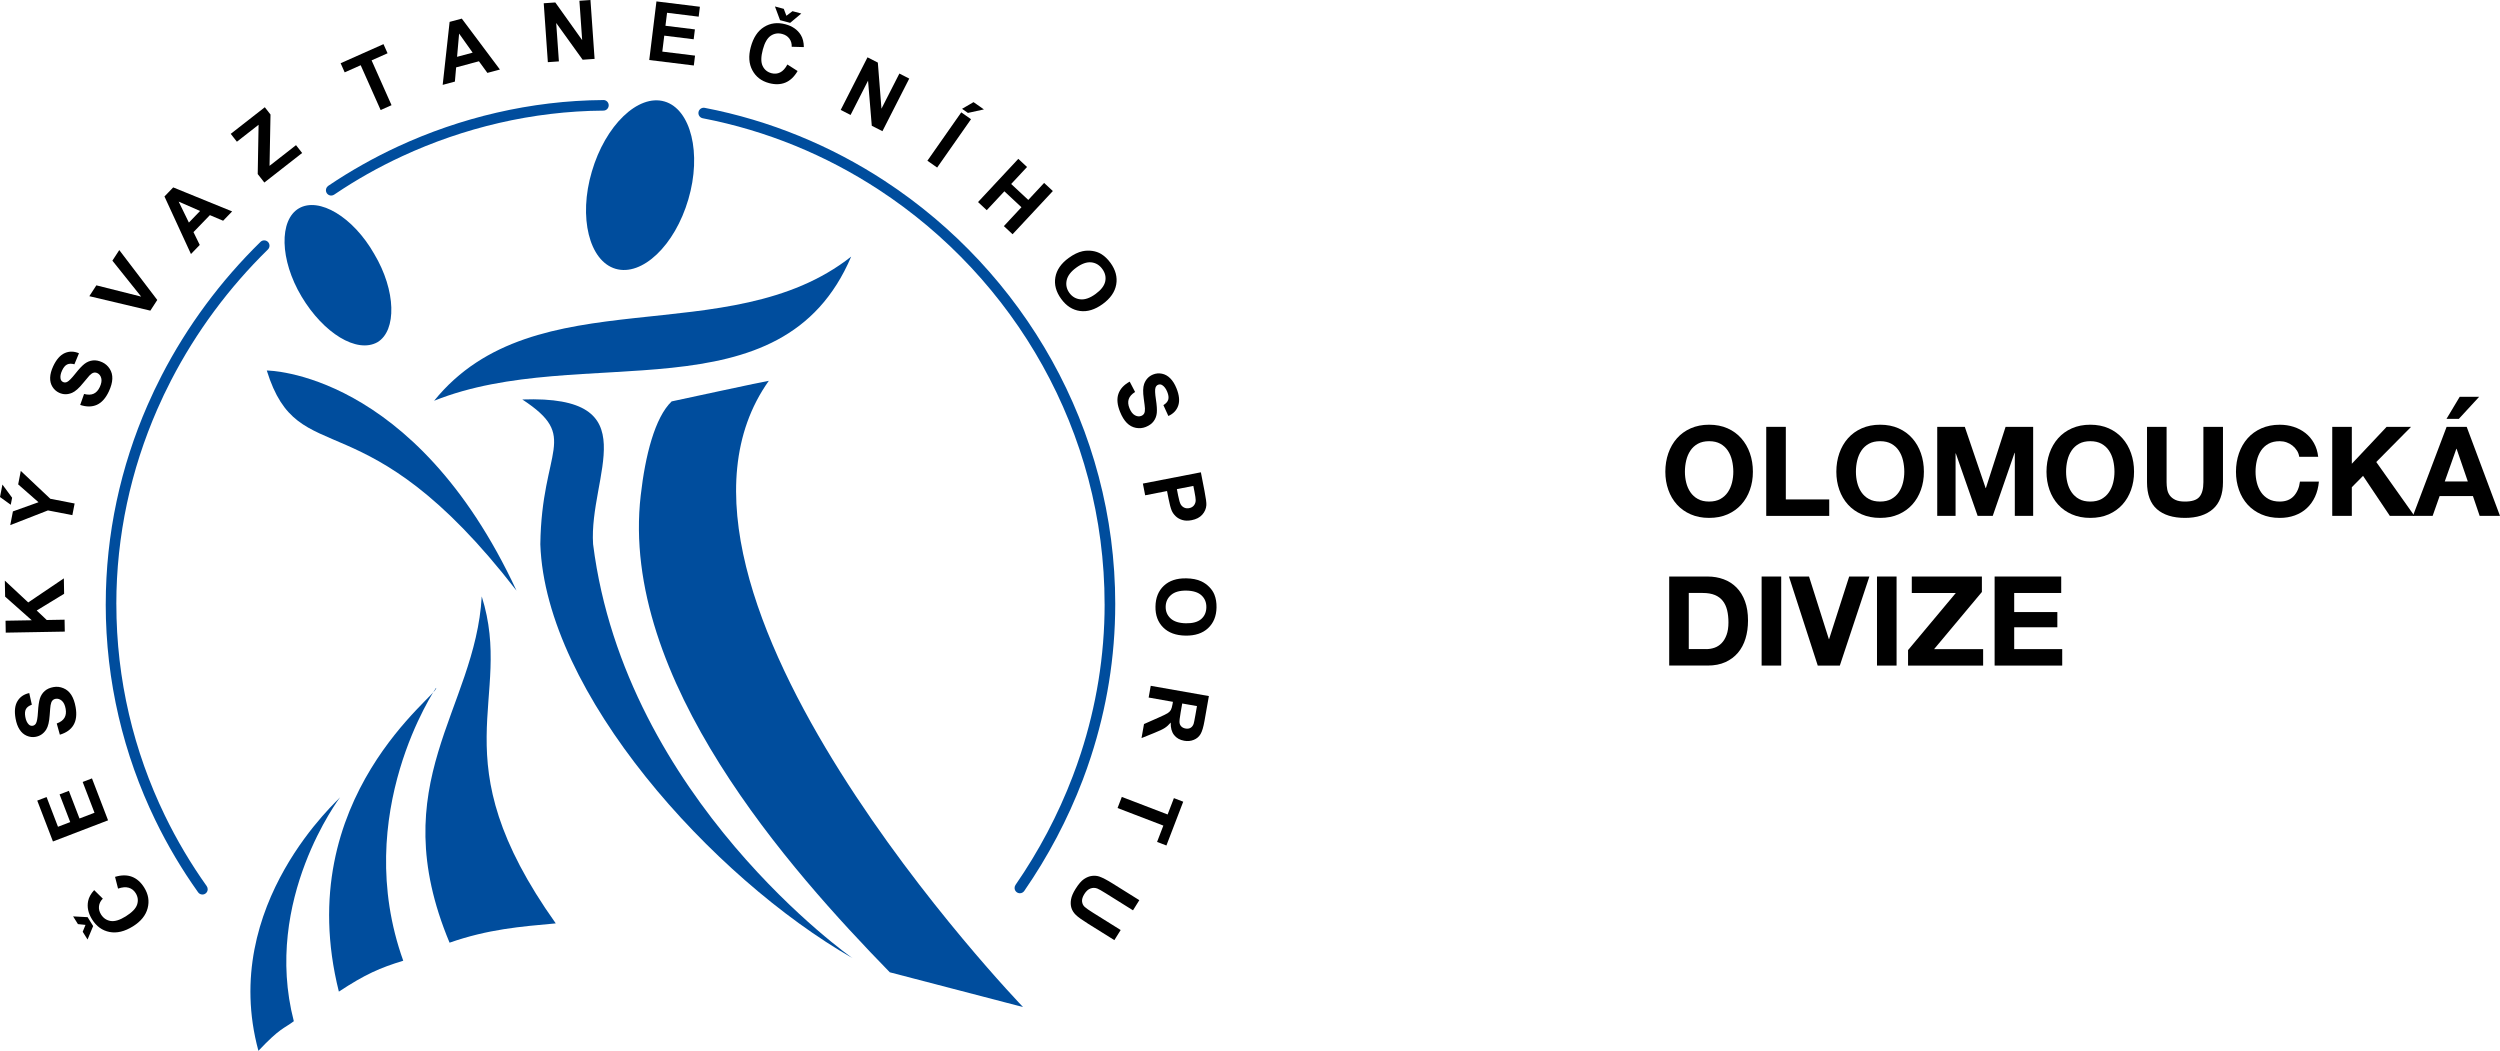 <?xml version="1.0" encoding="UTF-8"?> <svg xmlns="http://www.w3.org/2000/svg" xmlns:xlink="http://www.w3.org/1999/xlink" id="Vrstva_2" data-name="Vrstva 2" viewBox="0 0 1878.03 789.4"><defs><style> .cls-1 { clip-path: url(#clippath-6); } .cls-2 { clip-path: url(#clippath-7); } .cls-3 { clip-path: url(#clippath-15); } .cls-4 { clip-path: url(#clippath-4); } .cls-5 { clip-path: url(#clippath-9); } .cls-6 { clip-path: url(#clippath-10); } .cls-7 { clip-path: url(#clippath-11); } .cls-8 { fill: none; } .cls-9 { clip-path: url(#clippath-1); } .cls-10 { clip-path: url(#clippath-5); } .cls-11 { clip-path: url(#clippath-8); } .cls-12 { clip-path: url(#clippath-3); } .cls-13 { clip-path: url(#clippath-12); } .cls-14, .cls-15 { fill: #004d9d; } .cls-16 { clip-path: url(#clippath-14); } .cls-17 { clip-path: url(#clippath-16); } .cls-18 { clip-path: url(#clippath-2); } .cls-19 { clip-path: url(#clippath-13); } .cls-15 { fill-rule: evenodd; } .cls-20 { clip-path: url(#clippath); } </style><clipPath id="clippath"><rect class="cls-8" width="1878.03" height="789.4"></rect></clipPath><clipPath id="clippath-1"><rect class="cls-8" x="-875.89" y="-210.27" width="3629.81" height="1209.94"></rect></clipPath><clipPath id="clippath-2"><rect class="cls-8" x="-875.84" y="-210.27" width="3629.8" height="1209.93"></rect></clipPath><clipPath id="clippath-3"><rect class="cls-8" y="0" width="1878.03" height="789.09"></rect></clipPath><clipPath id="clippath-4"><rect class="cls-8" width="1878.03" height="789.4"></rect></clipPath><clipPath id="clippath-5"><rect class="cls-8" x="-875.89" y="-210.27" width="3629.81" height="1209.94"></rect></clipPath><clipPath id="clippath-6"><rect class="cls-8" x="-875.84" y="-210.27" width="3629.8" height="1209.93"></rect></clipPath><clipPath id="clippath-7"><rect class="cls-8" width="1878.03" height="789.4"></rect></clipPath><clipPath id="clippath-8"><rect class="cls-8" x="-875.89" y="-210.27" width="3629.81" height="1209.94"></rect></clipPath><clipPath id="clippath-9"><rect class="cls-8" x="-875.84" y="-210.27" width="3629.8" height="1209.93"></rect></clipPath><clipPath id="clippath-10"><rect class="cls-8" y="0" width="1878.03" height="789.09"></rect></clipPath><clipPath id="clippath-11"><rect class="cls-8" width="1878.03" height="789.4"></rect></clipPath><clipPath id="clippath-12"><rect class="cls-8" x="-875.89" y="-210.27" width="3629.81" height="1209.94"></rect></clipPath><clipPath id="clippath-13"><rect class="cls-8" x="-875.84" y="-210.27" width="3629.8" height="1209.93"></rect></clipPath><clipPath id="clippath-14"><rect class="cls-8" width="1878.03" height="789.4"></rect></clipPath><clipPath id="clippath-15"><rect class="cls-8" x="-875.89" y="-210.27" width="3629.81" height="1209.94"></rect></clipPath><clipPath id="clippath-16"><rect class="cls-8" x="-875.84" y="-210.27" width="3629.8" height="1209.93"></rect></clipPath></defs><g id="Vrstva_1-2" data-name="Vrstva 1"><g><g class="cls-20"><g class="cls-9"><g class="cls-18"><path class="cls-15" d="M200.41,278.34c24.18,77.84,72.53,16.44,187.6,165.36-76.88-165.36-187.6-165.36-187.6-165.36"></path><path class="cls-15" d="M639.42,192.76c-91.86,72.53-237.4,14.51-313.31,108.3,110.72-44.48,261.09,14.51,313.31-108.3"></path><path class="cls-15" d="M445.54,408.88c-3.38-51.74,42.55-112.17-53.18-108.79,43.51,28.53,14.51,36.26,13.54,108.79,3.87,111.69,129.1,250.45,234.5,310.89,0,0-170.68-119.43-194.85-310.89"></path><path class="cls-15" d="M577.54,286.07c-1.45,0-73,15.47-73,15.47-12.58,12.09-19.82,40.61-23.22,70.59-15.96,137.8,112.17,281.4,187.11,358.27,10.96,2.81,100.09,26.11,100.09,26.11,0,0-302.19-313.79-190.98-470.44"></path></g></g></g><g class="cls-12"><g class="cls-4"><g class="cls-10"><g class="cls-1"><path class="cls-15" d="M220.72,767.15c-7.73,5.8-10.16,4.84-26.59,22.24-29.98-110.24,61.88-190.02,61.4-190.5,0,0-58.5,76.88-34.81,168.26"></path></g></g></g></g><g class="cls-2"><g class="cls-11"><g class="cls-5"><path class="cls-15" d="M302.92,721.71c-17.41,5.32-28.53,10.15-48.36,23.21-36.74-146.5,76.88-224.35,73.01-228.21,0,0-64.3,94.28-24.65,205.01"></path><path class="cls-15" d="M417.5,693.66c-26.59,2.42-50.77,4.35-79.78,14.5-50.29-120.38,19.34-174.54,24.17-260.12,24.66,78.33-33.36,120.39,55.6,245.62"></path><path class="cls-15" d="M224.58,156.49c14.99-8.7,40.62,6.29,56.57,34.33,16.44,27.56,16.92,57.54,2.43,66.23-15.48,8.71-40.62-6.76-57.06-34.32-16.44-27.56-16.92-57.54-1.93-66.25"></path><path class="cls-15" d="M499.21,76.24c19.83,5.8,28.04,39.16,17.89,73.49-10.16,34.81-34.81,58.02-54.64,52.21-19.82-5.8-28.04-38.67-17.88-73,10.15-34.81,34.8-58.5,54.62-52.7"></path><path d="M65.78,705.78l-3.65-5.83,2.1-5.16-5.68-.59-3.63-5.8,10.89.58,4.17,6.68-4.21,10.11M88.68,667.53l-2.26-8.83c4.8-1.44,9.03-1.46,12.67-.08,3.64,1.38,6.71,4.09,9.24,8.13,3.12,5,3.98,10.17,2.57,15.52-1.41,5.35-5.06,9.88-10.98,13.58-6.26,3.9-12.13,5.33-17.62,4.26-5.49-1.07-9.88-4.24-13.17-9.51-2.87-4.6-3.85-9.19-2.92-13.76.54-2.72,2.04-5.45,4.53-8.18l6.49,6.41c-1.66,1.66-2.63,3.54-2.87,5.66-.25,2.12.26,4.18,1.52,6.21,1.75,2.79,4.15,4.42,7.24,4.91,3.09.49,6.87-.67,11.35-3.47,4.75-2.98,7.6-5.94,8.55-8.92.95-2.98.58-5.83-1.14-8.57-1.26-2.01-2.99-3.36-5.18-4.01-2.2-.65-4.87-.44-8.02.66Z"></path><polyline points="81.18 616.24 39.77 632.13 27.98 601.42 34.99 598.74 43.56 621.08 52.75 617.56 44.76 596.76 51.74 594.09 59.72 614.87 70.99 610.55 62.11 587.42 69.09 584.74 81.18 616.24"></polyline><path d="M44.97,551.93l-2.35-8.43c2.79-1.02,4.72-2.45,5.8-4.26,1.08-1.82,1.37-4.07.9-6.75-.5-2.84-1.48-4.88-2.93-6.11-1.46-1.23-2.99-1.71-4.6-1.42-1.03.19-1.86.64-2.48,1.38-.62.73-1.06,1.9-1.33,3.5-.18,1.09-.39,3.56-.66,7.4-.34,4.94-1.19,8.51-2.56,10.72-1.93,3.1-4.63,4.96-8.08,5.57-2.23.39-4.42.12-6.58-.8-2.16-.92-3.96-2.47-5.38-4.67-1.44-2.19-2.45-4.97-3.04-8.33-.97-5.49-.5-9.83,1.43-13.02,1.91-3.19,4.87-5.22,8.86-6.07l1.94,8.75c-2.18.78-3.66,1.87-4.42,3.28-.77,1.42-.92,3.37-.49,5.85.45,2.56,1.33,4.47,2.64,5.75.84.81,1.82,1.11,2.96.92,1.03-.19,1.84-.78,2.42-1.78.74-1.28,1.24-4.16,1.5-8.63.25-4.46.75-7.82,1.46-10.07.72-2.24,1.92-4.11,3.6-5.61,1.67-1.49,3.88-2.48,6.65-2.97,2.5-.45,4.97-.17,7.4.85,2.43,1,4.4,2.68,5.91,5.03,1.51,2.36,2.6,5.44,3.27,9.23.97,5.53.44,9.99-1.59,13.4-2.02,3.41-5.43,5.84-10.22,7.27"></path><polyline points="48.67 474.47 4.31 475.25 4.16 466.29 23.86 465.95 3.85 448.2 3.63 436.16 21.2 452.56 47.97 434.48 48.17 446.06 27.57 458.62 35.11 465.75 48.51 465.51 48.67 474.47"></polyline></g></g></g><g class="cls-6"><g class="cls-7"><g class="cls-13"><g class="cls-19"><path d="M8.08,379.19L0,373.37l1.82-9.36,7.29,9.9-1.03,5.29M54.35,386.98l-18.33-3.55-28.32,11.05,2-10.31,19.22-6.89-15.27-13.4,1.97-10.12,22.17,20.92,18.27,3.55-1.7,8.76Z"></path></g></g></g></g><g class="cls-16"><g class="cls-3"><g class="cls-17"><path d="M60.24,304.21l2.91-8.26c2.88.75,5.28.7,7.2-.18,1.92-.87,3.45-2.54,4.61-5.01,1.22-2.61,1.58-4.84,1.1-6.68-.49-1.84-1.48-3.11-2.95-3.8-.95-.43-1.89-.54-2.82-.29-.93.25-1.96.95-3.1,2.11-.77.8-2.37,2.7-4.79,5.68-3.1,3.85-5.86,6.28-8.24,7.3-3.37,1.44-6.63,1.42-9.82-.07-2.04-.95-3.7-2.43-4.94-4.42-1.24-1.98-1.82-4.3-1.74-6.91.09-2.62.86-5.48,2.29-8.56,2.36-5.05,5.24-8.33,8.64-9.86,3.4-1.52,6.97-1.48,10.73.11l-3.43,8.28c-2.23-.61-4.06-.56-5.51.16-1.44.71-2.69,2.22-3.75,4.5-1.11,2.36-1.48,4.43-1.13,6.22.22,1.15.85,1.96,1.89,2.45.95.45,1.95.43,3-.06,1.33-.63,3.39-2.7,6.17-6.21,2.77-3.51,5.09-5.99,6.97-7.42,1.88-1.43,3.94-2.27,6.16-2.53,2.23-.27,4.62.2,7.16,1.37,2.3,1.08,4.16,2.73,5.58,4.94,1.41,2.22,2.06,4.73,1.94,7.52-.1,2.8-.98,5.95-2.6,9.44-2.38,5.08-5.37,8.43-8.99,10.06-3.63,1.63-7.8,1.66-12.55.09"></path><polyline points="112.94 233.36 67.1 222.5 72.39 214.35 106.04 222.82 84.43 195.82 89.6 187.86 118.15 225.34 112.94 233.36"></polyline><path d="M150.3,158.49l-16.09-7.04,7.68,15.75,8.41-8.71M174.38,158.82l-6.77,7-9.94-4.21-12.33,12.76,4.71,9.63-6.6,6.84-19.91-43.25,6.58-6.81,44.25,18.04Z"></path><polyline points="198.58 137.12 193.6 130.75 194.25 93.73 177.96 106.46 173.33 100.55 198.93 80.56 203.21 86.04 202.48 124.58 222.37 109.04 226.97 114.93 198.58 137.12"></polyline><polyline points="285.94 82.66 270.96 49 258.93 54.35 255.89 47.5 288.08 33.16 291.14 40.01 279.15 45.35 294.13 79.02 285.94 82.66"></polyline><path d="M355.06,39.55l-10.17-14.32-1.53,17.45,11.7-3.13M375.54,52.24l-9.41,2.52-6.35-8.73-17.13,4.59-.93,10.68-9.17,2.46,5.21-47.32,9.15-2.46,28.64,38.26Z"></path><polyline points="411.55 46.7 408.46 2.45 417.15 1.84 437.33 30.13 435.26 .58 443.56 0 446.66 44.24 437.69 44.87 417.83 17.26 419.85 46.12 411.55 46.7"></polyline><polyline points="487.72 45.09 493.13 1.06 525.77 5.07 524.86 12.52 501.1 9.6 499.9 19.36 522.02 22.08 521.1 29.5 499 26.78 497.53 38.77 522.12 41.78 521.21 49.2 487.72 45.09"></polyline><path d="M582.15,4.86l6.63,1.78,1.98,5.21,4.57-3.45,6.6,1.77-8.35,7-7.61-2.03-3.82-10.27M591.49,48.45l7.68,4.91c-2.54,4.33-5.61,7.23-9.2,8.7-3.61,1.48-7.71,1.59-12.31.36-5.68-1.53-9.85-4.72-12.46-9.6-2.63-4.87-3.04-10.67-1.23-17.41,1.91-7.14,5.24-12.18,9.98-15.13,4.74-2.97,10.11-3.64,16.11-2.04,5.25,1.41,9.09,4.1,11.53,8.07,1.45,2.35,2.22,5.38,2.27,9.07l-9.11-.25c.09-2.36-.5-4.39-1.77-6.12-1.26-1.71-3.04-2.88-5.34-3.49-3.17-.86-6.05-.4-8.65,1.34-2.58,1.76-4.57,5.18-5.93,10.29-1.46,5.42-1.51,9.54-.18,12.36,1.32,2.82,3.55,4.65,6.68,5.49,2.29.61,4.47.41,6.52-.61,2.04-1.01,3.85-3,5.41-5.94Z"></path><polyline points="631.55 82.58 651.68 43.06 659.44 47.02 662.17 81.65 675.62 55.25 683.03 59.04 662.89 98.55 654.89 94.47 652.09 60.59 638.96 86.36 631.55 82.58"></polyline><path d="M722.72,81.74l8.61-5.02,7.8,5.47-12.01,2.64-4.41-3.09M696.67,120.74l25.44-36.34,7.33,5.14-25.44,36.33-7.33-5.13Z"></path><polyline points="734.71 151.79 764.97 119.33 771.52 125.45 759.61 138.22 772.46 150.19 784.36 137.41 790.91 143.52 760.66 175.97 754.11 169.86 767.33 155.67 754.5 143.71 741.26 157.89 734.71 151.79"></polyline><path d="M808.49,201.07c-4.07,2.95-6.47,6.13-7.2,9.52-.73,3.41-.05,6.55,2.04,9.44,2.1,2.88,4.87,4.5,8.3,4.84,3.42.34,7.22-.99,11.37-4.02,4.11-2.99,6.53-6.12,7.25-9.39.71-3.27-.01-6.41-2.18-9.39-2.17-2.99-4.95-4.65-8.33-4.99-3.37-.34-7.13.99-11.25,3.99M802.82,193.77c3.66-2.66,7.12-4.34,10.39-5.04,2.42-.52,4.88-.59,7.35-.24,2.48.36,4.68,1.13,6.61,2.29,2.56,1.55,4.92,3.78,7.04,6.7,3.84,5.29,5.28,10.72,4.3,16.27-.97,5.56-4.38,10.46-10.22,14.7-5.8,4.2-11.48,5.93-17.04,5.16-5.56-.77-10.26-3.79-14.08-9.07-3.88-5.33-5.34-10.75-4.37-16.27.97-5.52,4.31-10.35,10.02-14.51Z"></path><path d="M848.65,286.7l4.05,7.76c-2.52,1.58-4.11,3.38-4.78,5.37-.67,2-.49,4.27.53,6.8,1.09,2.68,2.46,4.46,4.15,5.36,1.67.9,3.27,1.04,4.79.42.97-.39,1.69-1.01,2.14-1.86.44-.85.64-2.08.57-3.71-.05-1.11-.35-3.56-.89-7.38-.69-4.9-.6-8.56.28-11.01,1.25-3.44,3.49-5.82,6.75-7.13,2.1-.85,4.3-1.05,6.6-.6,2.3.46,4.39,1.6,6.24,3.45,1.86,1.85,3.43,4.36,4.71,7.52,2.08,5.17,2.52,9.51,1.31,13.03-1.21,3.53-3.68,6.12-7.41,7.78l-3.72-8.16c1.97-1.21,3.18-2.58,3.64-4.13.45-1.54.21-3.48-.74-5.82-.98-2.42-2.24-4.1-3.78-5.07-.99-.62-2.02-.71-3.09-.29-.97.39-1.63,1.15-1.99,2.24-.46,1.4-.35,4.32.33,8.75.68,4.42.9,7.81.67,10.17-.24,2.35-1.01,4.42-2.35,6.23-1.32,1.81-3.28,3.24-5.89,4.29-2.36.95-4.82,1.19-7.42.71-2.58-.48-4.87-1.72-6.83-3.7-1.98-2-3.68-4.77-5.12-8.35-2.1-5.21-2.52-9.68-1.24-13.44,1.28-3.76,4.11-6.84,8.49-9.24"></path><path d="M896.45,365.03l-12.36,2.4.93,4.81c.68,3.47,1.35,5.74,2.04,6.82.68,1.08,1.58,1.86,2.67,2.33,1.11.48,2.3.59,3.59.33,1.58-.3,2.8-1.02,3.65-2.15.85-1.14,1.26-2.44,1.24-3.91,0-1.09-.31-3.21-.93-6.39l-.83-4.25M858.55,363.26l43.56-8.46,2.74,14.11c1.05,5.34,1.5,8.88,1.38,10.58-.18,2.62-1.19,4.99-3.05,7.1-1.86,2.11-4.53,3.5-7.99,4.17-2.67.53-5.02.47-7.03-.14-2.01-.61-3.68-1.57-5.01-2.86-1.32-1.29-2.31-2.68-2.94-4.15-.83-2.02-1.62-5.02-2.4-9.01l-1.12-5.73-16.43,3.2-1.71-8.8Z"></path><path d="M891.19,443.67c-5.02-.08-8.85,1.01-11.48,3.29-2.63,2.27-3.98,5.2-4.04,8.76-.06,3.58,1.17,6.52,3.7,8.86,2.53,2.33,6.38,3.55,11.51,3.64,5.08.09,8.9-.96,11.44-3.14,2.54-2.19,3.84-5.13,3.91-8.82.06-3.69-1.15-6.69-3.64-8.99-2.49-2.31-6.29-3.5-11.39-3.6M891.04,434.45c4.53.07,8.31.82,11.34,2.22,2.24,1.04,4.25,2.46,6.01,4.24,1.76,1.78,3.06,3.71,3.9,5.81,1.11,2.78,1.64,5.97,1.58,9.59-.11,6.53-2.23,11.73-6.35,15.58-4.12,3.85-9.8,5.72-17.02,5.59-7.16-.12-12.73-2.17-16.7-6.14-3.97-3.96-5.91-9.19-5.79-15.71.11-6.59,2.22-11.8,6.31-15.62,4.09-3.82,9.66-5.67,16.72-5.55Z"></path><path d="M888.1,528.46l-1.15,6.52c-.75,4.24-1.03,6.91-.86,8.03.17,1.11.64,2.04,1.41,2.8.78.74,1.81,1.24,3.12,1.47,1.47.26,2.73.07,3.77-.55,1.04-.63,1.81-1.63,2.29-3.02.23-.7.66-2.84,1.29-6.41l1.21-6.88-11.09-1.95M864.45,515.19l43.68,7.7-3.28,18.57c-.82,4.67-1.81,8-2.97,9.97-1.16,1.97-2.85,3.43-5.08,4.34-2.23.92-4.64,1.16-7.22.69-3.27-.57-5.82-2.01-7.61-4.32-1.8-2.3-2.63-5.42-2.51-9.35-1.44,1.71-2.94,3.07-4.5,4.07-1.55,1.01-4.21,2.26-7.98,3.77l-9.46,3.83,1.86-10.55,10.63-4.7c3.8-1.66,6.21-2.84,7.24-3.52,1.03-.68,1.8-1.46,2.28-2.33.5-.88.92-2.33,1.28-4.35l.31-1.79-18.24-3.22,1.56-8.82Z"></path><polyline points="842.72 598.64 877.13 611.85 881.85 599.56 888.85 602.25 876.22 635.15 869.21 632.46 873.92 620.2 839.52 607 842.72 598.64"></polyline><path d="M855.86,676.24l-4.74,7.61-20.37-12.74c-3.23-2.02-5.39-3.24-6.47-3.65-1.75-.63-3.46-.63-5.16.01-1.71.64-3.22,2.02-4.54,4.14-1.35,2.16-1.92,4.06-1.72,5.7.2,1.64.87,2.98,2.01,4,1.14,1.03,3.2,2.47,6.18,4.33l20.81,13.01-4.74,7.59-19.77-12.35c-4.51-2.82-7.57-5.02-9.18-6.6-1.61-1.57-2.71-3.32-3.31-5.22-.59-1.9-.69-4.02-.3-6.35.39-2.33,1.52-4.97,3.38-7.95,2.25-3.59,4.37-6.07,6.36-7.4,2-1.34,3.99-2.14,5.98-2.38,2-.25,3.83-.08,5.51.47,2.46.86,5.8,2.59,10.01,5.23l20.06,12.53"></path><path class="cls-15" d="M453.29,75.14c-.07,0-.13.02-.2.02-54.62.38-107.47,13.28-154.22,34.93-9.05,4.19-17.95,8.76-26.67,13.68-8.75,4.93-17.13,10.11-25.11,15.49l-.57.38.02.03c-1.03.72-1.7,1.91-1.7,3.26,0,2.2,1.78,3.98,3.98,3.98.89,0,1.69-.3,2.36-.79l.37-.25c8.01-5.41,16.21-10.48,24.54-15.18,8.37-4.72,17.09-9.19,26.11-13.37,45.84-21.23,97.61-33.88,151.08-34.22h0c2.2,0,3.99-1.79,3.99-3.99s-1.78-3.98-3.99-3.98"></path><path class="cls-15" d="M664.64,135.92c-20.18-13.2-41.73-24.56-64.39-33.82-22.65-9.25-46.32-16.36-70.78-21.07h-.03s0,0,0,0c-.02,0-.03-.01-.05-.02-2.16-.41-4.25,1-4.66,3.16-.41,2.16,1,4.25,3.16,4.66.02,0,.04,0,.06,0h0s.02.02.02.02c24.01,4.63,47.18,11.58,69.28,20.61,22.08,9.02,43.17,20.15,63.02,33.14,101.83,66.64,169.52,181.75,169.52,311.25v.02h.02c0,38.95-6.34,76.61-17.88,112.08-1.86,5.72-3.88,11.44-6.05,17.14-11.06,29.08-25.63,56.5-43.04,81.71h0s0,.01,0,.02h0c-.43.63-.67,1.39-.67,2.21,0,2.2,1.78,3.99,3.98,3.99,1.34,0,2.51-.67,3.24-1.67h0s0-.01.01-.02c.03-.04.06-.08.09-.13,17.75-25.73,32.6-53.67,43.86-83.26,2.18-5.73,4.24-11.57,6.17-17.51,11.78-36.21,18.26-74.7,18.26-114.54h.01v-.02c0-132.28-69.14-249.86-173.14-317.93"></path><path class="cls-14" d="M202.45,184.55c0-2.2-1.78-3.98-3.98-3.98-1.08,0-2.06.43-2.78,1.13h0c-29.85,29.23-55.08,63.18-74.32,100.5-3.73,7.24-7.25,14.63-10.54,22.16-20.15,46.11-31.39,96.69-31.39,149.47h-.02c0,58.05,13.43,113.07,37.19,162.14,4.63,9.56,9.64,18.87,15,27.92,5.32,8.97,11.01,17.71,17.06,26.21.7,1.13,1.94,1.88,3.37,1.88,2.2,0,3.98-1.78,3.98-3.99,0-.84-.26-1.62-.71-2.26h.01s0-.02,0-.02c-5.94-8.35-11.57-16.98-16.84-25.88-5.27-8.9-10.18-18.01-14.69-27.33-23.24-48-36.38-101.84-36.38-158.66h0s-.02-.01-.02-.01c0-51.64,11.01-101.14,30.74-146.29,3.2-7.33,6.65-14.56,10.33-21.69,18.85-36.57,43.57-69.82,72.81-98.46.73-.72,1.19-1.73,1.19-2.84"></path><path d="M1253.27,340.47c1.5-4.28,3.65-8.01,6.46-11.2,2.81-3.19,6.26-5.68,10.35-7.5,4.09-1.81,8.7-2.72,13.82-2.72s9.8.91,13.87,2.72c4.06,1.81,7.49,4.31,10.3,7.5,2.81,3.18,4.97,6.92,6.47,11.2,1.5,4.28,2.25,8.92,2.25,13.91s-.75,9.42-2.25,13.63c-1.5,4.22-3.65,7.89-6.47,11.01-2.81,3.12-6.24,5.57-10.3,7.36-4.06,1.78-8.68,2.67-13.87,2.67s-9.73-.89-13.82-2.67c-4.09-1.78-7.54-4.23-10.35-7.36-2.81-3.12-4.97-6.79-6.46-11.01-1.5-4.22-2.25-8.76-2.25-13.63s.75-9.63,2.25-13.91M1266.71,362.58c.66,2.65,1.7,5.04,3.14,7.17,1.44,2.13,3.31,3.83,5.62,5.11,2.31,1.28,5.12,1.92,8.44,1.92s6.12-.64,8.43-1.92c2.31-1.28,4.18-2.98,5.62-5.11,1.44-2.12,2.48-4.51,3.14-7.17.66-2.66.99-5.39.99-8.2s-.33-5.78-.99-8.53c-.65-2.75-1.7-5.2-3.14-7.35-1.44-2.16-3.31-3.87-5.62-5.15-2.32-1.28-5.13-1.92-8.43-1.92s-6.13.64-8.44,1.92c-2.31,1.28-4.19,3-5.62,5.15-1.44,2.16-2.48,4.61-3.14,7.35-.65,2.75-.98,5.59-.98,8.53s.33,5.54.98,8.2Z"></path><polyline points="1341.53 320.65 1341.53 375.18 1374.14 375.18 1374.14 387.55 1326.82 387.55 1326.82 320.65 1341.53 320.65"></polyline><path d="M1381.73,340.47c1.5-4.28,3.65-8.01,6.46-11.2,2.81-3.19,6.26-5.68,10.36-7.5,4.09-1.81,8.7-2.72,13.82-2.72s9.8.91,13.87,2.72c4.06,1.81,7.49,4.31,10.3,7.5,2.81,3.18,4.97,6.92,6.46,11.2,1.5,4.28,2.25,8.92,2.25,13.91s-.75,9.42-2.25,13.63c-1.5,4.22-3.65,7.89-6.46,11.01-2.81,3.12-6.25,5.57-10.3,7.36-4.06,1.78-8.69,2.67-13.87,2.67s-9.73-.89-13.82-2.67c-4.09-1.78-7.54-4.23-10.36-7.36-2.81-3.12-4.97-6.79-6.46-11.01-1.5-4.22-2.25-8.76-2.25-13.63s.75-9.63,2.25-13.91M1395.17,362.58c.66,2.65,1.7,5.04,3.14,7.17,1.44,2.13,3.31,3.83,5.62,5.11,2.31,1.28,5.12,1.92,8.43,1.92s6.12-.64,8.43-1.92c2.31-1.28,4.18-2.98,5.62-5.11,1.44-2.12,2.48-4.51,3.14-7.17.66-2.66.98-5.39.98-8.2s-.33-5.78-.98-8.53c-.65-2.75-1.7-5.2-3.14-7.35-1.44-2.16-3.31-3.87-5.62-5.15-2.31-1.28-5.12-1.92-8.43-1.92s-6.12.64-8.43,1.92c-2.31,1.28-4.19,3-5.62,5.15-1.44,2.16-2.48,4.61-3.14,7.35-.66,2.75-.98,5.59-.98,8.53s.33,5.54.98,8.2Z"></path><polyline points="1475.98 320.65 1491.63 366.65 1491.82 366.65 1506.62 320.65 1527.33 320.65 1527.33 387.55 1513.55 387.55 1513.55 340.14 1513.37 340.14 1496.97 387.55 1485.63 387.55 1469.24 340.61 1469.05 340.61 1469.05 387.55 1455.27 387.55 1455.27 320.65 1475.98 320.65"></polyline><path d="M1539.6,340.47c1.5-4.28,3.65-8.01,6.46-11.2,2.81-3.19,6.26-5.68,10.35-7.5,4.09-1.81,8.7-2.72,13.82-2.72s9.81.91,13.87,2.72c4.06,1.81,7.5,4.31,10.31,7.5,2.81,3.18,4.97,6.92,6.46,11.2,1.5,4.28,2.25,8.92,2.25,13.91s-.75,9.42-2.25,13.63c-1.5,4.22-3.65,7.89-6.46,11.01-2.81,3.12-6.25,5.57-10.31,7.36-4.06,1.78-8.69,2.67-13.87,2.67s-9.73-.89-13.82-2.67c-4.09-1.78-7.54-4.23-10.35-7.36-2.81-3.12-4.97-6.79-6.46-11.01-1.5-4.22-2.25-8.76-2.25-13.63s.75-9.63,2.25-13.91M1553.05,362.58c.65,2.65,1.7,5.04,3.14,7.17,1.44,2.13,3.31,3.83,5.62,5.11,2.31,1.28,5.12,1.92,8.43,1.92s6.12-.64,8.43-1.92c2.31-1.28,4.18-2.98,5.62-5.11,1.44-2.12,2.48-4.51,3.14-7.17.65-2.66.98-5.39.98-8.2s-.33-5.78-.98-8.53c-.66-2.75-1.7-5.2-3.14-7.35-1.44-2.16-3.31-3.87-5.62-5.15-2.31-1.28-5.12-1.92-8.43-1.92s-6.12.64-8.43,1.92c-2.31,1.28-4.19,3-5.62,5.15-1.44,2.16-2.49,4.61-3.14,7.35-.66,2.75-.98,5.59-.98,8.53s.32,5.54.98,8.2Z"></path><path d="M1662.34,382.44c-5.06,4.4-12.06,6.61-20.99,6.61s-16.07-2.19-21.04-6.56c-4.97-4.37-7.45-11.12-7.45-20.24v-41.6h14.71v41.6c0,1.81.16,3.59.47,5.34.31,1.75.97,3.3,1.97,4.64,1,1.34,2.39,2.44,4.17,3.28,1.78.84,4.17,1.27,7.17,1.27,5.25,0,8.87-1.17,10.87-3.52,2-2.34,3-6.01,3-11.01v-41.6h14.71v41.6c0,9.06-2.53,15.79-7.59,20.19"></path><path d="M1725.5,338.5c-.88-1.4-1.97-2.64-3.28-3.7-1.31-1.06-2.8-1.89-4.45-2.48-1.66-.59-3.39-.89-5.2-.89-3.31,0-6.12.64-8.43,1.92-2.31,1.28-4.19,3-5.62,5.15-1.44,2.16-2.48,4.61-3.14,7.35-.66,2.75-.98,5.59-.98,8.53s.32,5.54.98,8.2c.66,2.65,1.7,5.04,3.14,7.17,1.43,2.13,3.31,3.83,5.62,5.11,2.31,1.28,5.12,1.92,8.43,1.92,4.5,0,8.01-1.37,10.54-4.12,2.53-2.75,4.08-6.37,4.64-10.87h14.24c-.38,4.19-1.35,7.96-2.9,11.34-1.56,3.37-3.62,6.25-6.18,8.62-2.56,2.37-5.56,4.18-8.99,5.43-3.44,1.25-7.21,1.88-11.34,1.88-5.12,0-9.73-.89-13.82-2.67-4.09-1.78-7.54-4.23-10.36-7.35-2.81-3.12-4.97-6.79-6.46-11.01-1.5-4.22-2.25-8.76-2.25-13.63s.75-9.63,2.25-13.91c1.5-4.28,3.65-8.01,6.46-11.2,2.81-3.19,6.26-5.68,10.36-7.5,4.09-1.81,8.7-2.72,13.82-2.72,3.68,0,7.17.53,10.45,1.59,3.28,1.06,6.22,2.61,8.81,4.64,2.59,2.03,4.73,4.54,6.42,7.55,1.69,3,2.75,6.43,3.19,10.3h-14.24c-.25-1.69-.81-3.23-1.68-4.64"></path><polyline points="1766.72 320.65 1766.72 348.38 1792.86 320.65 1811.23 320.65 1785.08 347.07 1813.75 387.55 1795.29 387.55 1775.15 357.47 1766.72 366 1766.72 387.55 1752.01 387.55 1752.01 320.65 1766.72 320.65"></polyline><path d="M1853.01,320.65l25.01,66.9h-15.27l-5.06-14.9h-25.02l-5.25,14.9h-14.8l25.3-66.9h15.09M1853.86,361.69l-8.43-24.55h-.19l-8.71,24.55h17.33ZM1847.77,298.07l-9.93,16.58h9.27l15.27-16.58h-14.62Z"></path><path d="M1282.78,433.09c4.31,0,8.32.69,12.04,2.06,3.72,1.37,6.93,3.44,9.65,6.18,2.72,2.75,4.84,6.18,6.37,10.31,1.53,4.12,2.29,8.96,2.29,14.52,0,4.87-.62,9.37-1.87,13.49-1.25,4.12-3.14,7.68-5.67,10.68-2.53,2.99-5.69,5.36-9.46,7.07-3.78,1.72-8.23,2.58-13.35,2.58h-28.86v-66.9h28.86M1281.75,487.62c2.12,0,4.18-.34,6.18-1.03,2-.69,3.78-1.83,5.34-3.42,1.56-1.6,2.81-3.67,3.75-6.24.94-2.56,1.41-5.68,1.41-9.37,0-3.37-.33-6.42-.99-9.14-.65-2.72-1.73-5.04-3.23-6.98-1.5-1.94-3.48-3.42-5.95-4.45-2.47-1.03-5.52-1.55-9.14-1.55h-10.49v42.16h13.12Z"></path><rect x="1323.35" y="433.09" width="14.71" height="66.9"></rect><polyline points="1365.52 499.99 1343.87 433.09 1358.96 433.09 1373.86 480.12 1374.04 480.12 1389.13 433.09 1404.31 433.09 1382.1 499.99 1365.52 499.99"></polyline><rect x="1410.02" y="433.09" width="14.71" height="66.9"></rect><polyline points="1469.24 445.45 1436.16 445.45 1436.16 433.09 1488.82 433.09 1488.82 444.7 1452.93 487.62 1489.75 487.62 1489.75 499.99 1433.35 499.99 1433.35 488.36 1469.24 445.45"></polyline><polyline points="1548.41 433.09 1548.41 445.45 1513.09 445.45 1513.09 459.79 1545.5 459.79 1545.5 471.22 1513.09 471.22 1513.09 487.62 1549.16 487.62 1549.16 499.99 1498.38 499.99 1498.38 433.09 1548.41 433.09"></polyline></g></g></g></g></g></svg> 